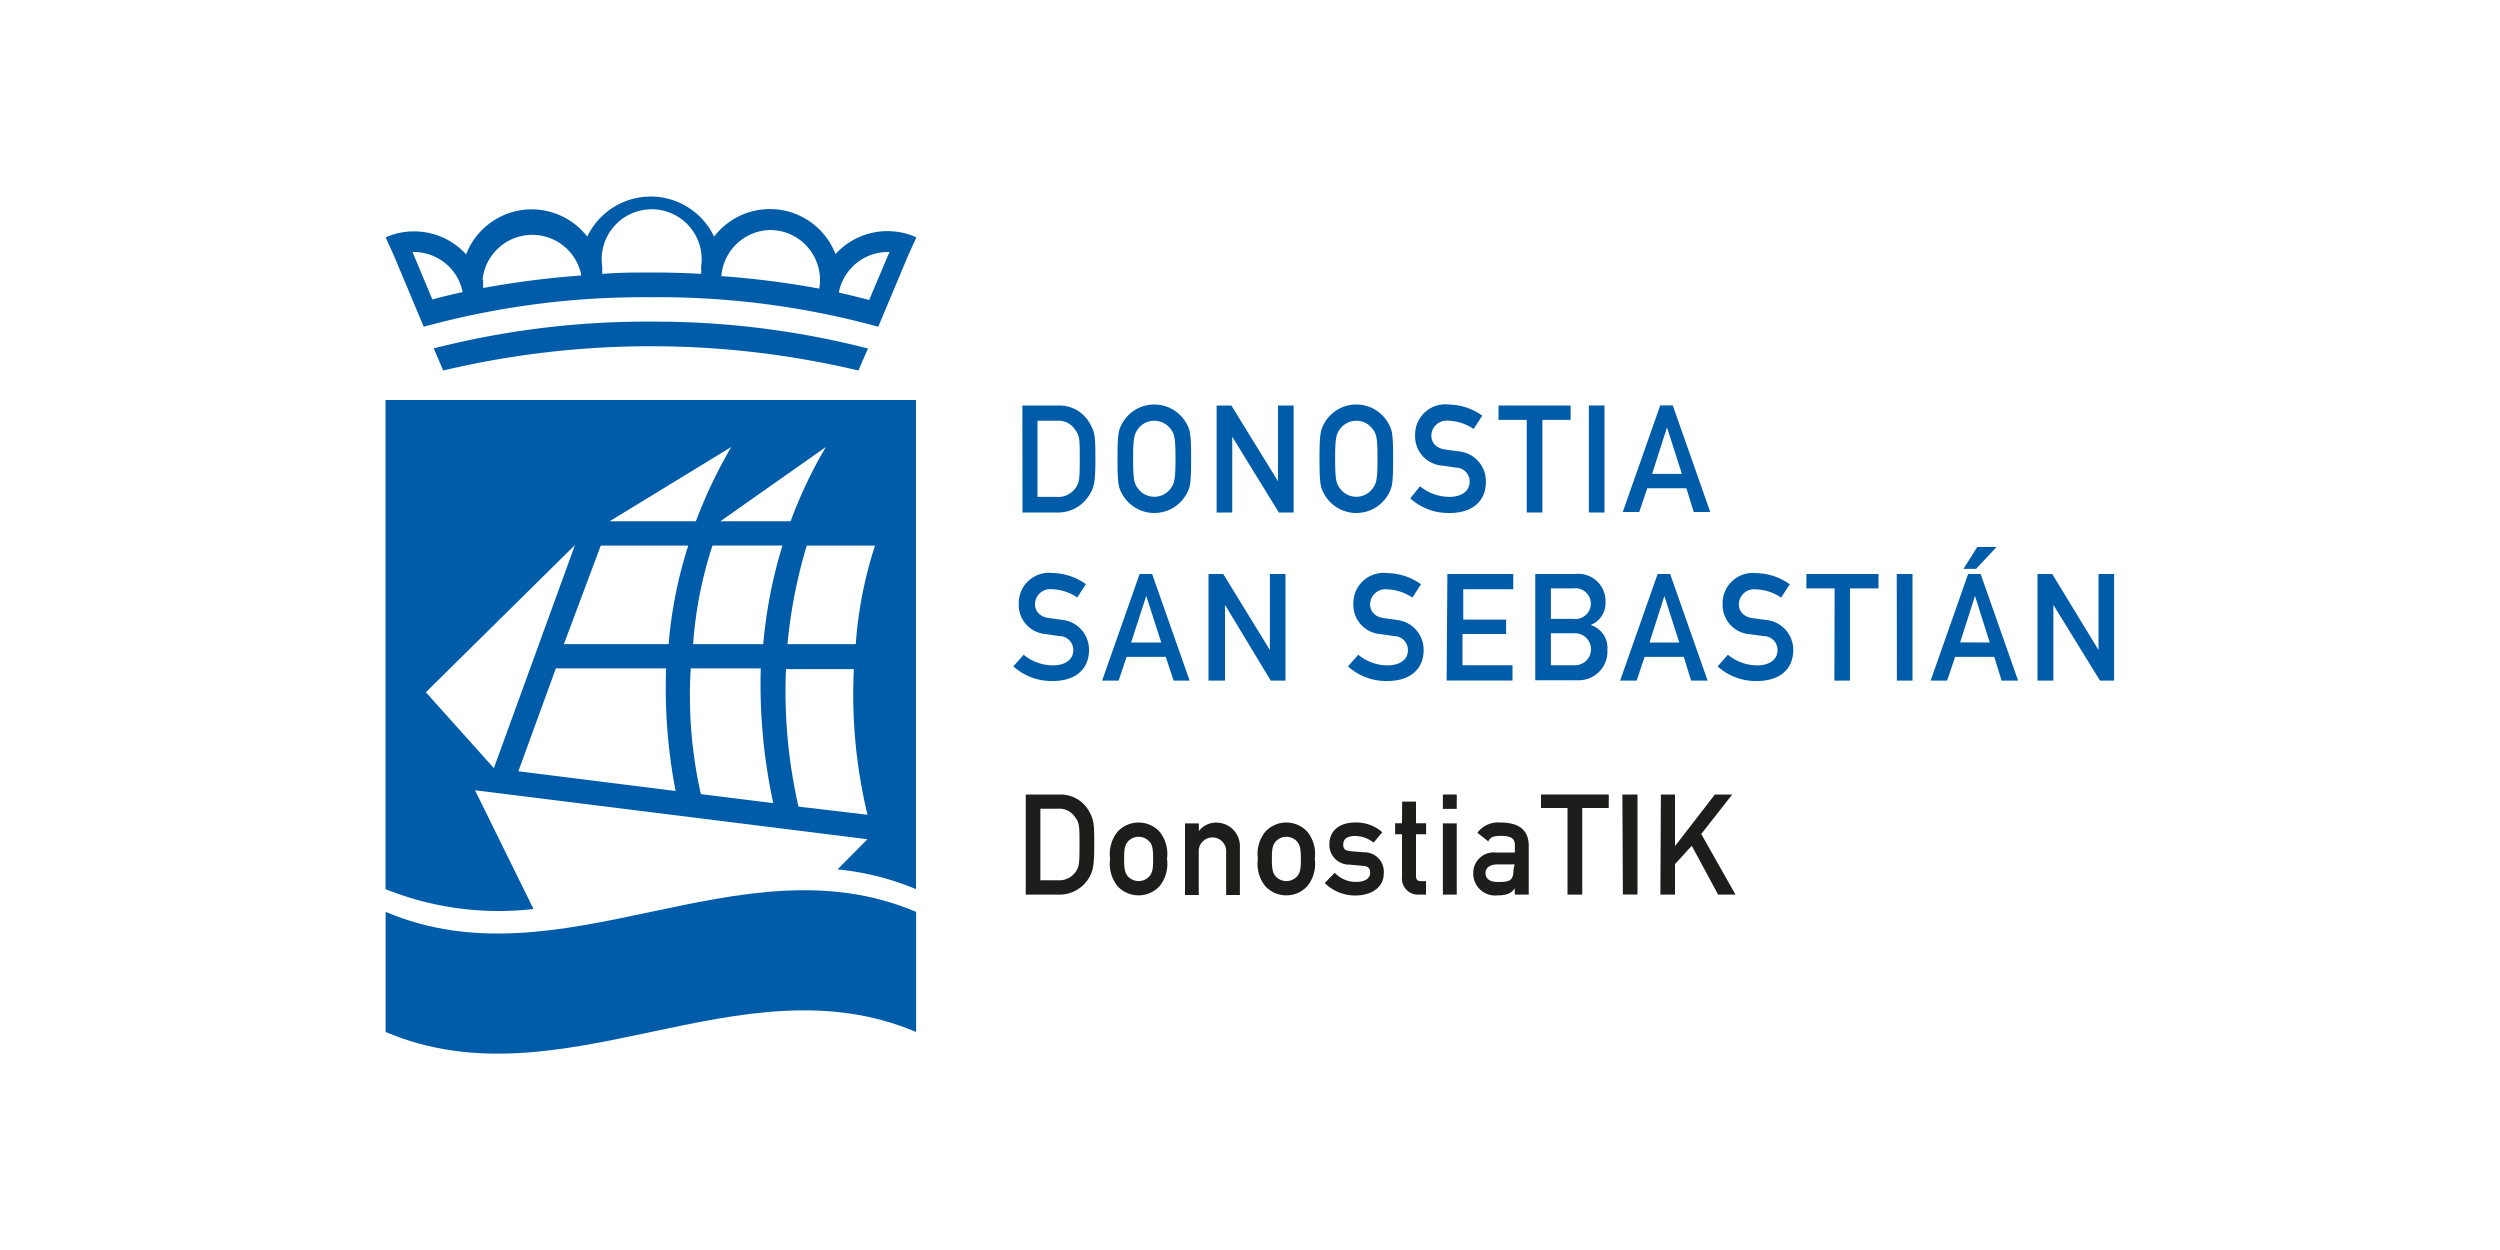 <svg id="Layer_1" data-name="Layer 1" xmlns="http://www.w3.org/2000/svg" viewBox="0 0 200 100"><defs><style>.cls-1,.cls-2{fill:#005ca9;}.cls-2{fill-rule:evenodd;}.cls-3{fill:#1d1d1b;}</style></defs><title>061_donostia_tic</title><path class="cls-1" d="M81.79,32.44h2.89a2.78,2.78,0,0,1,2.51,1.44c.41.72.44,1,.44,2.83s-.09,2.25-.46,2.85A2.92,2.92,0,0,1,84.6,41h-2.8ZM83,39.75h1.5A1.69,1.69,0,0,0,86.07,39c.28-.43.31-.67.31-2.25s0-1.9-.37-2.37a1.58,1.58,0,0,0-1.47-.72H83Z"/><path class="cls-1" d="M89.76,33.9a2.94,2.94,0,0,1,5.17,0c.27.5.36.75.36,2.8s-.09,2.3-.36,2.8a2.94,2.94,0,0,1-5.17,0c-.27-.5-.36-.75-.36-2.8S89.49,34.41,89.76,33.9Zm1.31,5.22a1.62,1.62,0,0,0,2.55,0c.32-.43.42-.67.42-2.42s-.09-2-.42-2.42a1.62,1.62,0,0,0-2.55,0c-.32.43-.42.67-.42,2.42S90.74,38.69,91.07,39.12Z"/><path class="cls-1" d="M97.33,32.44h1.18l3.73,6.06h0V32.44h1.25V41h-1.18l-3.73-6.06h0V41H97.33Z"/><path class="cls-1" d="M105.92,33.9a2.94,2.94,0,0,1,5.17,0c.27.5.36.75.36,2.8s-.09,2.3-.36,2.8a2.94,2.94,0,0,1-5.17,0c-.27-.5-.36-.75-.36-2.8S105.66,34.41,105.92,33.9Zm1.31,5.22a1.62,1.62,0,0,0,2.55,0c.32-.43.42-.67.42-2.42s-.09-2-.42-2.42a1.62,1.62,0,0,0-2.55,0c-.32.43-.42.67-.42,2.42S106.91,38.69,107.23,39.12Z"/><path class="cls-1" d="M113.6,38.9a3.73,3.73,0,0,0,2.34.85c1,0,1.63-.48,1.63-1.19a1.1,1.1,0,0,0-1.08-1.15l-1.09-.16a2.34,2.34,0,0,1-2.19-2.4,2.42,2.42,0,0,1,2.69-2.49,4.73,4.73,0,0,1,2.68.89l-.69,1.07a3.77,3.77,0,0,0-2-.66,1.22,1.22,0,0,0-1.38,1.22c0,.48.34,1,1.17,1.09l.93.13a2.4,2.4,0,0,1,2.26,2.46c0,1.57-1.12,2.48-2.9,2.48a4.54,4.54,0,0,1-3.15-1.17Z"/><path class="cls-1" d="M122.14,33.59h-2.26V32.44h5.77v1.15h-2.26V41h-1.25Z"/><path class="cls-1" d="M127.11,32.44h1.25V41h-1.25Z"/><path class="cls-1" d="M134.91,39.06h-3.13l-.64,1.9h-1.32l3-8.53h1l3,8.53h-1.32Zm-.36-1.15-1.19-3.72h0l-1.19,3.72Z"/><path class="cls-1" d="M81.89,52.38a3.73,3.73,0,0,0,2.34.85c1,0,1.63-.48,1.63-1.19a1.1,1.1,0,0,0-1.08-1.15l-1.09-.16a2.34,2.34,0,0,1-2.19-2.4,2.42,2.42,0,0,1,2.69-2.49,4.73,4.73,0,0,1,2.68.89l-.69,1.07a3.77,3.77,0,0,0-2-.66,1.22,1.22,0,0,0-1.38,1.22c0,.48.33,1,1.17,1.09l.93.13A2.4,2.4,0,0,1,87.12,52c0,1.57-1.12,2.48-2.9,2.48a4.54,4.54,0,0,1-3.15-1.17Z"/><path class="cls-1" d="M93.26,52.55H90.13l-.64,1.9H88.17l3-8.53h1l3,8.53H93.89ZM92.9,51.4,91.7,47.67h0L90.49,51.4Z"/><path class="cls-1" d="M96.68,45.92h1.18L101.59,52h0V45.92h1.25v8.53h-1.18L98,48.39h0v6.06H96.68Z"/><path class="cls-1" d="M108.66,52.38a3.73,3.73,0,0,0,2.34.85c1,0,1.63-.48,1.63-1.19a1.1,1.1,0,0,0-1.08-1.15l-1.09-.16a2.34,2.34,0,0,1-2.19-2.4A2.42,2.42,0,0,1,111,45.85a4.73,4.73,0,0,1,2.68.89l-.69,1.07a3.77,3.77,0,0,0-2-.66,1.22,1.22,0,0,0-1.38,1.22c0,.48.33,1,1.17,1.09l.93.13A2.4,2.4,0,0,1,113.89,52c0,1.57-1.12,2.48-2.9,2.48a4.54,4.54,0,0,1-3.15-1.17Z"/><path class="cls-1" d="M115.79,45.92h5.27v1.22h-4v2.43h3.43v1.15H117v2.5h4v1.22h-5.27Z"/><path class="cls-1" d="M122.82,45.92H126a2.18,2.18,0,0,1,2.44,2.29A1.86,1.86,0,0,1,127.25,50v0a1.91,1.91,0,0,1,1.34,2,2.29,2.29,0,0,1-2.29,2.42h-3.48Zm1.25,1.15v2.44h1.81a1.23,1.23,0,1,0,0-2.44Zm0,3.59v2.56H126a1.28,1.28,0,1,0,0-2.56Z"/><path class="cls-1" d="M134.7,52.55h-3.13l-.64,1.9h-1.32l3-8.53h1l3,8.53h-1.32Zm-.36-1.15-1.19-3.72h0l-1.19,3.72Z"/><path class="cls-1" d="M138.23,52.38a3.73,3.73,0,0,0,2.34.85c1,0,1.63-.48,1.63-1.19a1.1,1.1,0,0,0-1.08-1.15L140,50.74a2.34,2.34,0,0,1-2.19-2.4,2.42,2.42,0,0,1,2.69-2.49,4.73,4.73,0,0,1,2.68.89l-.69,1.07a3.77,3.77,0,0,0-2-.66,1.22,1.22,0,0,0-1.38,1.22c0,.48.33,1,1.17,1.09l.93.13A2.4,2.4,0,0,1,143.46,52c0,1.57-1.12,2.48-2.9,2.48a4.54,4.54,0,0,1-3.15-1.17Z"/><path class="cls-1" d="M146.77,47.07h-2.26V45.92h5.77v1.15H148v7.38h-1.25Z"/><path class="cls-1" d="M151.74,45.92H153v8.53h-1.25Z"/><path class="cls-1" d="M159.54,52.55h-3.13l-.64,1.9h-1.32l3-8.53h1l3,8.53h-1.32Zm-.36-1.15L158,47.67h0l-1.19,3.72Zm-1-7.64h1.55l-1.65,1.75h-1Z"/><path class="cls-1" d="M163,45.92h1.18L167.88,52h0V45.92h1.25v8.53H168l-3.73-6.06h0v6.06H163Z"/><path class="cls-2" d="M71,18.49a5.61,5.61,0,0,0-4.16,1.84,5.62,5.62,0,0,0-9.71-1.4,5.62,5.62,0,0,0-10.15,0,5.62,5.62,0,0,0-9.69,1.42,5.63,5.63,0,0,0-4.16-1.84,5.56,5.56,0,0,0-2.28.48l.25.55.43.95h0l2.37,5.65a66.25,66.25,0,0,1,18.18-2.36,66.28,66.28,0,0,1,18.18,2.36l2.37-5.65h0l.43-.95.25-.55A5.56,5.56,0,0,0,71,18.49M61.6,18.4a4,4,0,0,1,4,4,3.63,3.63,0,0,1-.05.62s0,.05,0,.07a71.8,71.8,0,0,0-7.84-1A4,4,0,0,1,61.6,18.4m-23,4a4,4,0,0,1,7.89-.46.54.54,0,0,0,0,.1v0a71.74,71.74,0,0,0-7.83,1,.43.43,0,0,1,0-.07,3.93,3.93,0,0,1,0-.62M33,20.16h.17A4,4,0,0,1,37,23.29a.37.37,0,0,0,0,.08c-1.07.23-1.89.44-2.41.59Zm15.18,1.75a.42.42,0,0,1,0-.11.34.34,0,0,1,0-.09c0-.12,0-.25,0-.37a4,4,0,1,1,7.91,0,4,4,0,0,1,0,.57c-1.25-.07-2.55-.11-3.9-.11s-2.68,0-3.93.11M69.53,24c-.53-.14-1.34-.35-2.41-.59v-.08A4,4,0,0,1,71,20.16h.16Z"/><path class="cls-2" d="M69.44,27.88a68.71,68.71,0,0,0-17.38-2.15,68.85,68.85,0,0,0-17.36,2.14l.76,1.77a72,72,0,0,1,33.21,0Z"/><path class="cls-1" d="M30.84,32V71.13a24.27,24.27,0,0,0,11.84,1.59L38,63.22,69.4,67.14,67,69.55a21.87,21.87,0,0,1,6.28,1.58V32ZM58.5,35.76a39.2,39.2,0,0,0-2.83,5.94h-6.9Zm7.57,0a36.27,36.27,0,0,0-2.82,5.94H57.63Zm-32,19.62L46,43.6,39.51,61.45Zm7.4,6.32,3-8.23h8.82a43.22,43.22,0,0,0,.76,9.81Zm12-10.17H45.11l2.95-7.88h7A35.39,35.39,0,0,0,53.49,51.52Zm2.6,12a35.7,35.7,0,0,1-.81-10.06h5.6a45.18,45.18,0,0,0,1,10.78Zm5-12H55.45A32.67,32.67,0,0,1,57,43.64h5.6A38,38,0,0,0,61.06,51.52Zm2.81,13a41.39,41.39,0,0,1-1-11h5.43A41.11,41.11,0,0,0,69.4,65.18Zm4.59-13H63a40.11,40.11,0,0,1,1.54-7.88H70A33.26,33.26,0,0,0,68.46,51.52Z"/><path class="cls-1" d="M73.29,82.56c-14.15-6-28.29,6-42.44,0V72.95c14.15,6,28.29-6,42.44,0Z"/><path class="cls-3" d="M82.06,63.56h2.71a2.61,2.61,0,0,1,2.36,1.35c.38.68.41,1,.41,2.65s-.09,2.11-.43,2.68a2.74,2.74,0,0,1-2.42,1.33H82.06Zm1.17,6.86h1.4a1.59,1.59,0,0,0,1.44-.7c.26-.41.29-.63.29-2.11s0-1.79-.35-2.23a1.48,1.48,0,0,0-1.38-.68h-1.4Z"/><path class="cls-3" d="M89.41,66.53a2.29,2.29,0,0,1,3.35,0,2.83,2.83,0,0,1,.6,2.18,2.84,2.84,0,0,1-.6,2.19,2.29,2.29,0,0,1-3.35,0,2.84,2.84,0,0,1-.6-2.19A2.83,2.83,0,0,1,89.41,66.53Zm2.57.83a1.16,1.16,0,0,0-1.78,0c-.21.3-.27.53-.27,1.35s.06,1.06.27,1.36a1.16,1.16,0,0,0,1.78,0c.21-.3.27-.53.27-1.35S92.19,67.66,92,67.36Z"/><path class="cls-3" d="M94.8,65.87h1.11v.61h0a1.74,1.74,0,0,1,1.44-.67,1.88,1.88,0,0,1,1.84,2v3.79H98.09v-3.4a1.1,1.1,0,1,0-2.19,0v3.4H94.8Z"/><path class="cls-3" d="M101.23,66.53a2.29,2.29,0,0,1,3.35,0,2.83,2.83,0,0,1,.6,2.18,2.84,2.84,0,0,1-.6,2.19,2.29,2.29,0,0,1-3.35,0,2.84,2.84,0,0,1-.6-2.19A2.83,2.83,0,0,1,101.23,66.53Zm2.57.83a1.16,1.16,0,0,0-1.78,0c-.21.3-.27.53-.27,1.35s.06,1.06.27,1.36a1.16,1.16,0,0,0,1.78,0c.21-.3.27-.53.27-1.35S104,67.66,103.8,67.36Z"/><path class="cls-3" d="M106.78,69.82a2.28,2.28,0,0,0,1.74.73c.63,0,1.09-.25,1.09-.73s-.29-.53-.67-.56l-1-.09a1.58,1.58,0,0,1-1.59-1.62c0-1.16.89-1.75,2.06-1.75a3.1,3.1,0,0,1,2.17.78l-.69.83a2.4,2.4,0,0,0-1.48-.53c-.71,0-.95.29-.95.69s.17.49.73.54l.91.07a1.56,1.56,0,0,1,1.6,1.71c0,1.11-1,1.75-2.29,1.75a3.42,3.42,0,0,1-2.43-1Z"/><path class="cls-3" d="M112.17,64.13h1.11v1.73h.81v.88h-.81v3.32c0,.31.12.43.39.43h.41v1.08h-.58a1.28,1.28,0,0,1-1.34-1.41V66.74h-.55v-.88h.55Z"/><path class="cls-3" d="M115.43,63.56h1.11v1.15h-1.11Zm0,2.31h1.11v5.7h-1.11Z"/><path class="cls-3" d="M121.17,71.06h0c-.23.39-.61.57-1.36.57a1.75,1.75,0,0,1-1.95-1.74,1.64,1.64,0,0,1,1.8-1.69h1.53v-.6c0-.54-.34-.73-1.13-.73-.58,0-.85.11-1,.44l-.87-.69A2.06,2.06,0,0,1,120,65.8c1.36,0,2.3.47,2.3,1.88v3.89h-1.11Zm0-1.91h-1.33c-.65,0-1,.27-1,.69s.29.72,1,.72c.93,0,1.24-.1,1.24-1Z"/><path class="cls-3" d="M125.4,64.64h-2.12V63.56h5.42v1.08h-2.12v6.93H125.4Z"/><path class="cls-3" d="M129.79,63.56H131v8h-1.17Z"/><path class="cls-3" d="M132.87,63.56H134v4.13h0l3.19-4.13h1.39l-2.48,3.16,2.74,4.85h-1.39l-2.11-3.91L134,69.13v2.44h-1.17Z"/></svg>